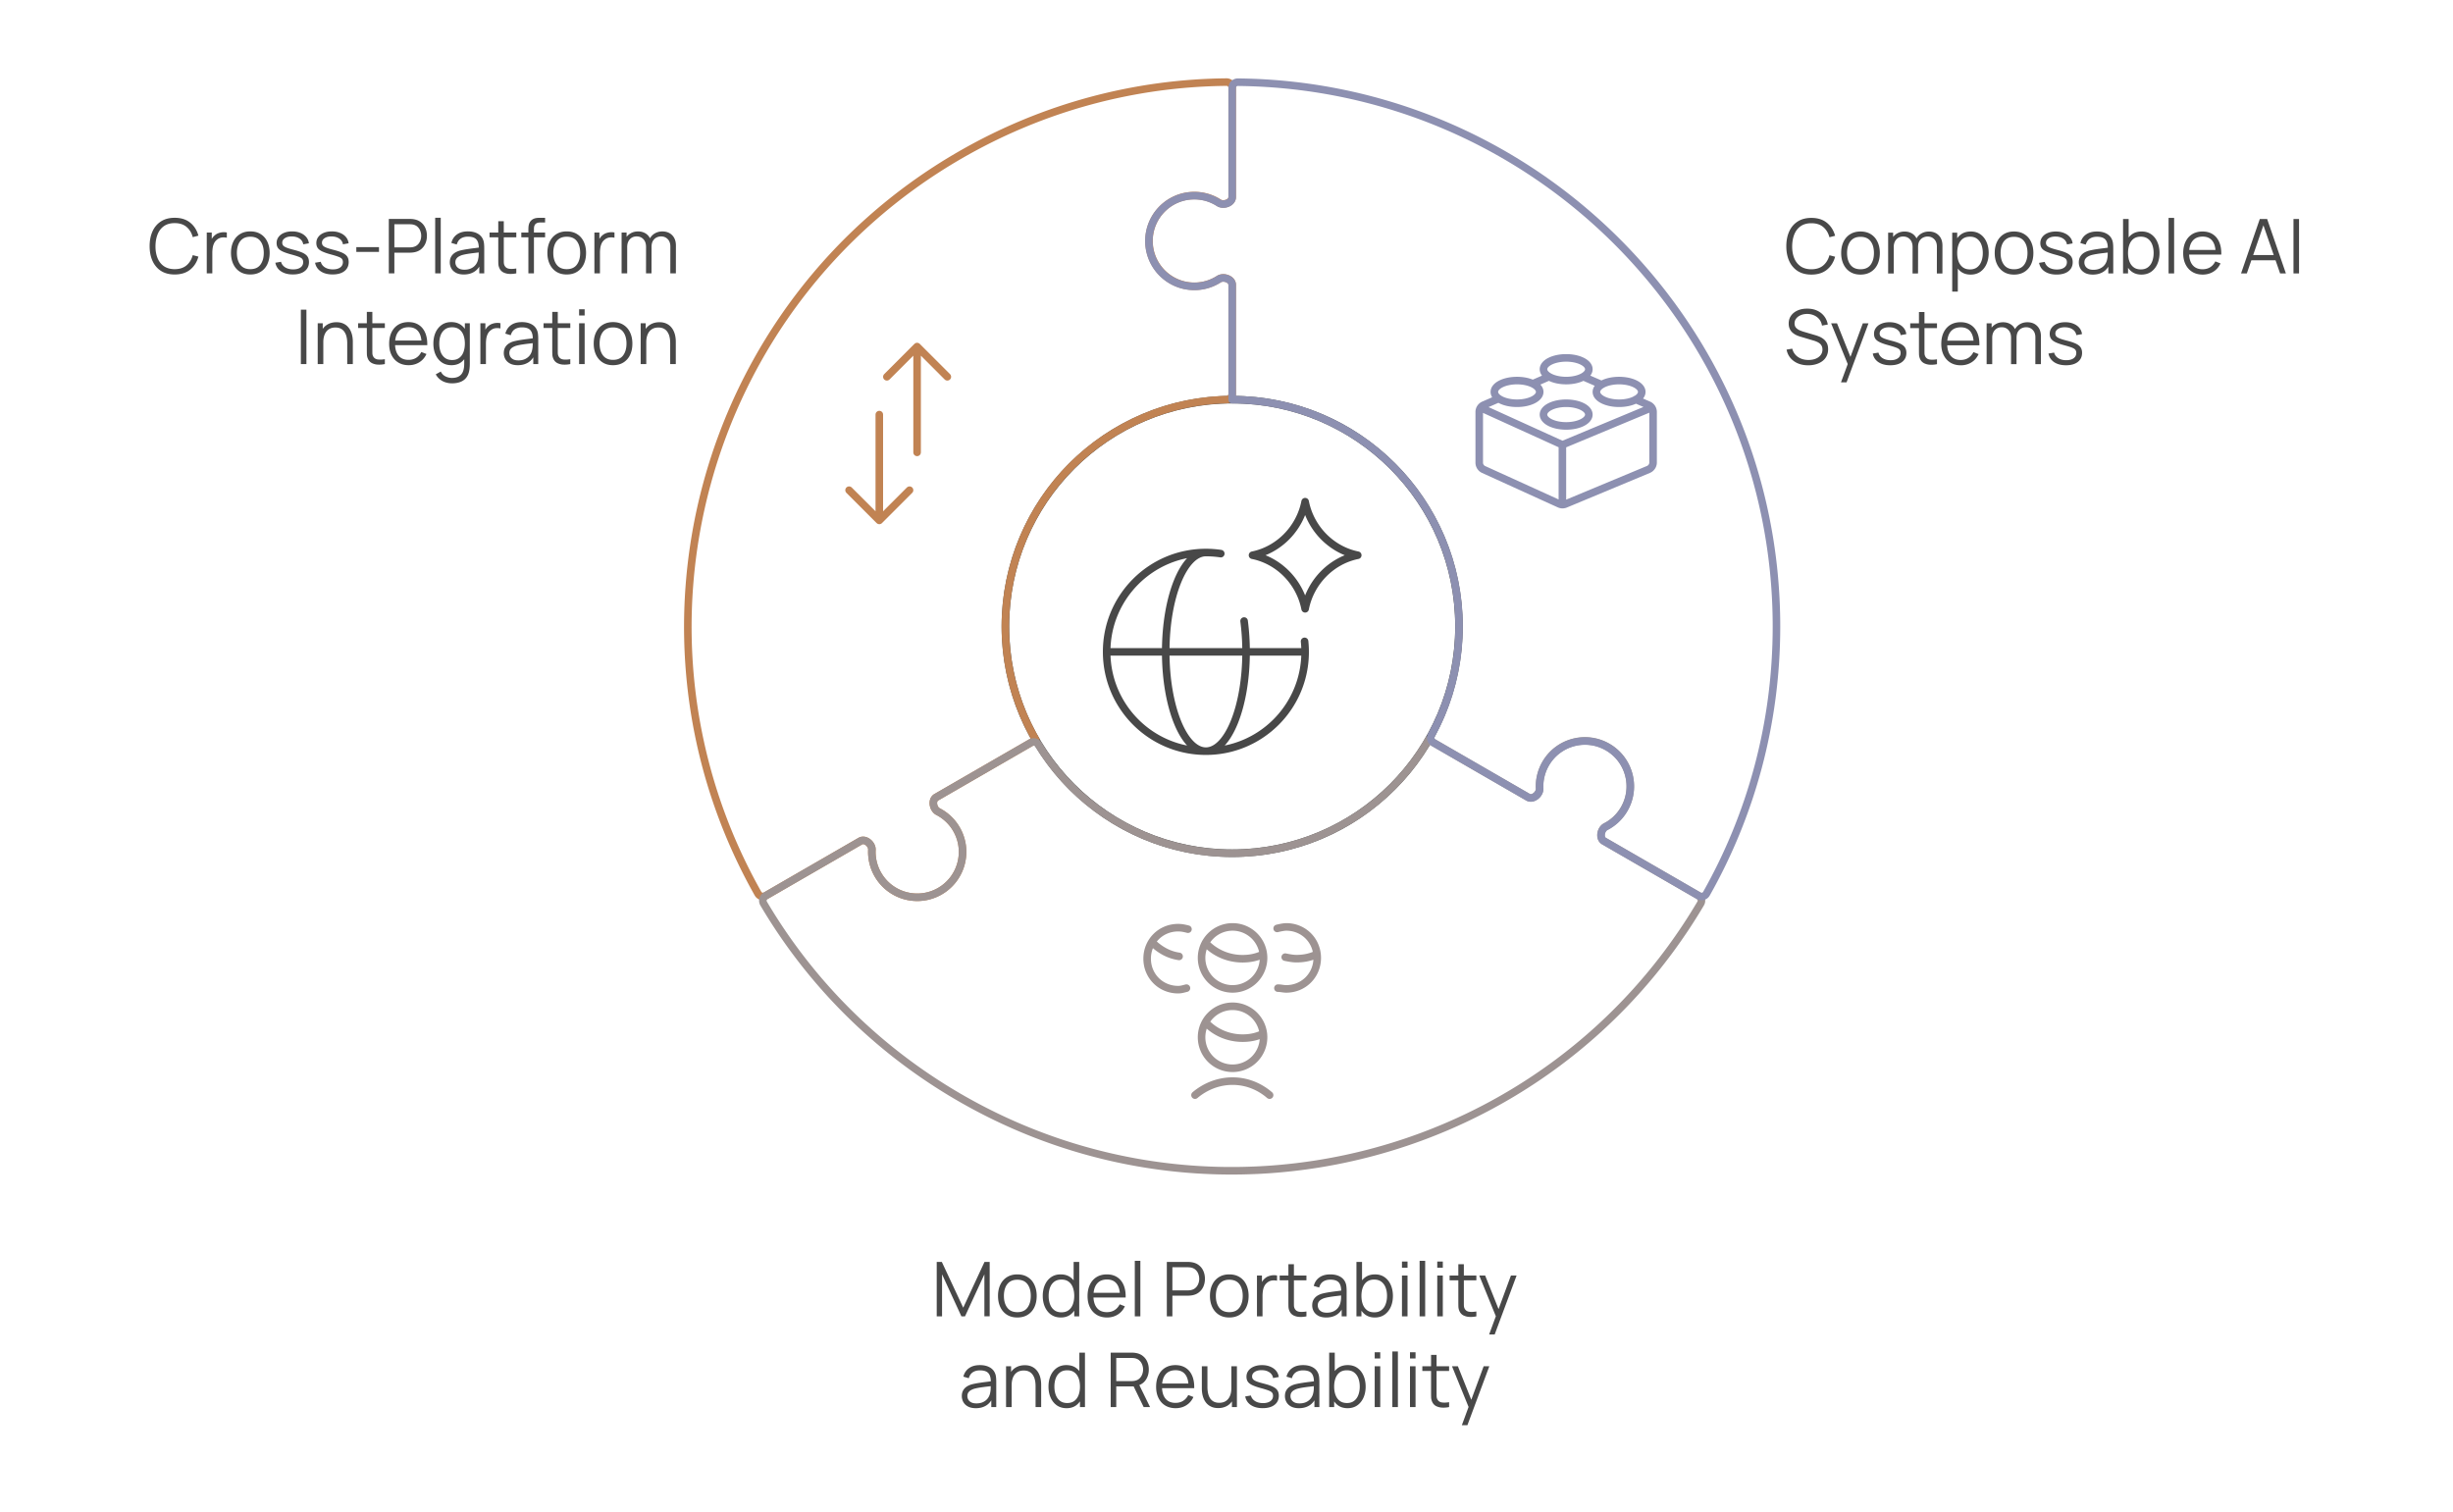 <svg xmlns="http://www.w3.org/2000/svg" width="649" height="400" fill="none"><path fill="#484848" d="M46.218 72.622q-2.15 0-3.63-.95-1.48-.96-2.24-2.65t-.76-3.9.76-3.9q.76-1.689 2.24-2.64 1.48-.96 3.63-.96 2.51 0 4.1 1.29 1.59 1.28 2.18 3.44l-1.5.39q-.459-1.71-1.65-2.71t-3.13-1q-1.69 0-2.81.77t-1.69 2.15q-.56 1.37-.58 3.17-.01 1.8.55 3.17.57 1.37 1.7 2.15 1.14.77 2.83.77 1.94 0 3.13-1 1.191-1.01 1.65-2.71l1.5.39q-.59 2.16-2.18 3.45-1.59 1.28-4.1 1.28m8.487-.3v-10.8h1.32v2.6l-.26-.34q.18-.48.47-.88.29-.41.63-.67.42-.37.98-.56.56-.2 1.13-.23.57-.04 1.04.08v1.38a3.6 3.6 0 0 0-1.29-.07q-.7.08-1.29.56-.54.42-.81 1.01-.27.58-.36 1.24-.09.651-.09 1.29v5.39zm11.521.3q-1.61 0-2.75-.73t-1.75-2.02-.61-2.96q0-1.7.62-2.98t1.76-1.99q1.15-.72 2.73-.72 1.62 0 2.76.73 1.15.72 1.75 2.01.61 1.28.61 2.95 0 1.7-.61 2.99a4.67 4.67 0 0 1-1.76 2q-1.15.72-2.75.72m0-1.41q1.8 0 2.68-1.19.88-1.2.88-3.11 0-1.959-.89-3.12-.879-1.16-2.67-1.16-1.21 0-2 .55-.78.54-1.17 1.51-.38.96-.38 2.22 0 1.95.9 3.13.9 1.17 2.65 1.17m11.259 1.4q-1.9 0-3.13-.82-1.221-.819-1.5-2.28l1.5-.25q.24.921 1.09 1.47.86.54 2.12.54 1.23 0 1.94-.51.71-.519.71-1.41 0-.5-.23-.81-.22-.32-.91-.59t-2.06-.64q-1.47-.4-2.3-.8t-1.18-.92q-.35-.53-.35-1.29 0-.92.52-1.61.519-.699 1.44-1.08.92-.39 2.14-.39t2.18.4q.969.39 1.56 1.1.59.711.7 1.65l-1.5.27a2.16 2.16 0 0 0-.95-1.5q-.79-.56-2.01-.58-1.15-.03-1.87.44-.72.46-.72 1.23 0 .43.26.74.26.3.94.57.69.27 1.96.59 1.49.38 2.34.8t1.21.99.36 1.41q0 1.53-1.14 2.41-1.131.87-3.12.87m10.508 0q-1.9 0-3.13-.82-1.221-.819-1.5-2.28l1.5-.25q.24.921 1.09 1.47.86.54 2.12.54 1.23 0 1.94-.51.71-.519.71-1.41 0-.5-.23-.81-.22-.32-.91-.59t-2.06-.64q-1.47-.4-2.3-.8t-1.18-.92q-.35-.53-.35-1.29 0-.92.52-1.61.519-.699 1.44-1.08.92-.39 2.14-.39t2.18.4q.969.39 1.56 1.1.59.711.7 1.65l-1.5.27a2.16 2.16 0 0 0-.95-1.5q-.79-.56-2.01-.58-1.15-.03-1.87.44-.72.46-.72 1.23 0 .43.26.74.26.3.94.57.69.27 1.96.59 1.49.38 2.34.8t1.21.99.36 1.41q0 1.53-1.14 2.41-1.131.87-3.12.87m6.277-5.96v-1.26h6v1.26zm8.599 5.67v-14.4h5.56q.21 0 .47.02.27.01.54.06 1.13.17 1.91.79.79.61 1.19 1.54.41.93.41 2.06 0 1.12-.41 2.05a4 4 0 0 1-1.2 1.55q-.78.61-1.9.78a7.5 7.5 0 0 1-1.01.08h-4.09v5.47zm1.47-6.87h4.05q.18 0 .42-.02t.47-.07q.74-.16 1.21-.61.48-.45.71-1.07.24-.62.24-1.29 0-.669-.24-1.29a2.76 2.76 0 0 0-.71-1.08q-.47-.45-1.21-.61a3 3 0 0 0-.47-.06q-.24-.02-.42-.02h-4.05zm10.8 6.87v-14.7h1.47v14.7zm7.558.3q-1.22 0-2.05-.44-.82-.44-1.23-1.17a3.2 3.2 0 0 1-.41-1.59q0-.879.35-1.5.36-.63.97-1.03.62-.4 1.43-.61.82-.2 1.81-.35a46 46 0 0 1 1.95-.27q.96-.12 1.68-.23l-.52.32q.03-1.599-.62-2.37-.65-.77-2.26-.77-1.11 0-1.88.5-.76.5-1.07 1.58l-1.43-.42q.37-1.449 1.49-2.25t2.91-.8q1.48 0 2.51.56 1.04.55 1.47 1.6.2.471.26 1.05t.06 1.18v6.71h-1.31v-2.71l.38.16q-.55 1.39-1.71 2.12t-2.78.73m.17-1.27q1.03 0 1.8-.37a3.26 3.26 0 0 0 1.24-1.01q.47-.65.61-1.46.12-.519.13-1.14.01-.63.01-.94l.56.29q-.75.1-1.63.2-.87.1-1.72.23-.84.13-1.52.31-.46.13-.89.37-.43.23-.71.62-.27.39-.27.97 0 .47.23.91.24.44.76.73.53.29 1.4.29m13.733.97a7.2 7.2 0 0 1-1.8.15 4 4 0 0 1-1.58-.38 2.28 2.28 0 0 1-1.05-1.06q-.29-.6-.32-1.21-.02-.62-.02-1.41v-9.89h1.46v9.83q0 .681.01 1.14.021.45.21.8.36.67 1.14.8.79.13 1.95-.06zm-7.08-9.54v-1.26h7.08v1.26zm10.278 9.54v-11.6q0-.42.04-.83.05-.41.19-.78.14-.38.44-.7.33-.36.72-.52.39-.17.81-.22.43-.05.84-.05h1.38v1.24h-1.28q-.84 0-1.26.41-.41.411-.41 1.29v11.76zm-1.87-9.54v-1.26h6.29v1.26zm12.009 9.84q-1.61 0-2.75-.73t-1.75-2.02-.61-2.96q0-1.7.62-2.98t1.76-1.99q1.15-.72 2.73-.72 1.62 0 2.76.73 1.15.72 1.75 2.01.61 1.28.61 2.95 0 1.7-.61 2.99a4.67 4.67 0 0 1-1.76 2q-1.15.72-2.75.72m0-1.41q1.8 0 2.68-1.19.88-1.2.88-3.11 0-1.959-.89-3.12-.879-1.16-2.67-1.16-1.21 0-2 .55-.78.54-1.17 1.51-.38.96-.38 2.22 0 1.95.9 3.13.9 1.17 2.65 1.17m7.326 1.11v-10.8h1.32v2.6l-.26-.34q.18-.48.47-.88a3 3 0 0 1 .63-.67 2.9 2.9 0 0 1 .98-.56q.56-.2 1.13-.23.57-.04 1.04.08v1.38a3.6 3.6 0 0 0-1.29-.07q-.699.08-1.29.56-.54.42-.81 1.01-.27.58-.36 1.24-.09.651-.09 1.29v5.39zm20.087 0 .01-7.09q0-1.25-.7-1.96-.69-.72-1.76-.72-.61 0-1.19.28-.579.28-.96.9-.37.621-.37 1.62l-.87-.25q-.03-1.16.45-2.03.49-.87 1.34-1.35.86-.49 1.94-.49 1.63 0 2.61 1.01.98 1 .98 2.71l-.01 7.37zm-12.89 0v-10.8h1.32v2.66h.16v8.14zm6.46 0 .01-6.99q0-1.29-.69-2.03-.68-.75-1.8-.75t-1.81.77q-.69.76-.69 2.03l-.88-.48q0-1.04.49-1.86a3.5 3.5 0 0 1 1.34-1.3q.85-.48 1.93-.48 1.03 0 1.83.44.81.44 1.27 1.28t.46 2.04l-.01 7.33zM79.6 96.322v-14.4h1.47v14.4zm12.268 0v-5.51q0-.9-.17-1.65a3.8 3.8 0 0 0-.55-1.32 2.5 2.5 0 0 0-.97-.88q-.59-.31-1.44-.31-.78 0-1.38.27-.59.27-1 .78-.4.5-.61 1.22t-.21 1.64l-1.04-.23q0-1.659.58-2.79.58-1.13 1.6-1.71t2.34-.58q.97 0 1.69.3.73.3 1.23.81.51.51.82 1.17.31.65.45 1.39.14.73.14 1.46v5.94zm-7.81 0v-10.8h1.33v2.66h.15v8.14zm17.765 0a7.2 7.2 0 0 1-1.8.15 4 4 0 0 1-1.58-.38 2.28 2.28 0 0 1-1.05-1.06q-.29-.6-.32-1.21a44 44 0 0 1-.02-1.41v-9.89h1.46v9.83q0 .681.01 1.14.02.45.21.8.36.67 1.14.8.79.13 1.95-.06zm-7.08-9.54v-1.26h7.08v1.26zm13.387 9.84q-1.58 0-2.74-.7-1.15-.7-1.79-1.97t-.64-2.98q0-1.77.63-3.06t1.77-1.99q1.15-.7 2.71-.7 1.6 0 2.73.74 1.13.73 1.71 2.1t.53 3.27h-1.5v-.52q-.04-2.1-.91-3.17-.86-1.07-2.52-1.07-1.74 0-2.67 1.13-.92 1.13-.92 3.22 0 2.04.92 3.17.93 1.12 2.63 1.12 1.16 0 2.02-.53.87-.54 1.37-1.55l1.37.53q-.64 1.41-1.89 2.19-1.24.77-2.81.77m-4.13-5.29v-1.23h8.25v1.23zm15.549 10.09q-.83 0-1.64-.25a4.5 4.5 0 0 1-1.48-.77 4.25 4.25 0 0 1-1.14-1.36l1.33-.74q.45.9 1.26 1.29.82.4 1.67.4 1.17 0 1.89-.44.73-.43 1.06-1.28t.32-2.12v-2.88h.17v-7.75h1.31v10.65q0 .46-.03.88a7 7 0 0 1-.09.84q-.19 1.21-.79 1.99-.59.78-1.56 1.16-.96.38-2.28.38m-.1-4.8q-1.509 0-2.58-.75-1.07-.76-1.64-2.05t-.57-2.91q0-1.61.56-2.9.57-1.29 1.63-2.04t2.54-.75q1.52 0 2.56.74t1.57 2.03q.54 1.28.54 2.92 0 1.611-.53 2.91-.53 1.29-1.56 2.05-1.029.75-2.52.75m.15-1.37q1.15 0 1.9-.56t1.12-1.54q.37-.99.37-2.24 0-1.27-.37-2.24-.37-.98-1.12-1.53-.74-.55-1.87-.55-1.16 0-1.92.57t-1.13 1.55q-.36.98-.36 2.2 0 1.23.37 2.22.38.98 1.13 1.55t1.88.57m7.496 1.07v-10.8h1.32v2.6l-.26-.34q.18-.48.47-.88a3 3 0 0 1 .63-.67 2.9 2.9 0 0 1 .98-.56q.56-.2 1.13-.23.57-.04 1.04.08v1.38a3.6 3.6 0 0 0-1.29-.07q-.699.08-1.29.56-.54.42-.81 1.01-.27.58-.36 1.24-.09.651-.09 1.29v5.39zm9.887.3q-1.22 0-2.05-.44-.819-.44-1.23-1.17a3.2 3.2 0 0 1-.41-1.59q0-.879.35-1.5.36-.63.97-1.03a4.9 4.9 0 0 1 1.43-.61q.82-.2 1.81-.35a46 46 0 0 1 1.95-.27q.96-.12 1.68-.23l-.52.32q.03-1.599-.62-2.37-.65-.77-2.26-.77-1.11 0-1.88.5-.76.5-1.07 1.58l-1.43-.42q.37-1.449 1.49-2.25t2.91-.8q1.48 0 2.51.56 1.041.55 1.47 1.6.2.471.26 1.05t.06 1.18v6.71h-1.31v-2.71l.38.16q-.549 1.39-1.71 2.12-1.16.73-2.78.73m.17-1.27q1.03 0 1.8-.37a3.25 3.25 0 0 0 1.24-1.01q.47-.65.61-1.46a5.4 5.4 0 0 0 .13-1.14q.01-.63.01-.94l.56.29q-.75.1-1.63.2-.87.1-1.72.23-.84.13-1.52.31-.46.13-.89.37-.43.23-.71.62-.27.39-.27.97 0 .47.23.91.24.44.76.73.53.29 1.4.29m13.733.97a7.2 7.2 0 0 1-1.8.15 4 4 0 0 1-1.58-.38 2.28 2.28 0 0 1-1.05-1.06q-.29-.6-.32-1.21-.02-.62-.02-1.41v-9.89h1.46v9.83q0 .681.01 1.14.021.45.21.8.36.67 1.14.8.79.13 1.95-.06zm-7.08-9.54v-1.26h7.08v1.26zm9.408-3.31v-1.65h1.47v1.65zm0 12.85v-10.8h1.47v10.8zm8.978.3q-1.61 0-2.75-.73t-1.75-2.02-.61-2.96q0-1.7.62-2.98t1.76-1.99q1.15-.72 2.73-.72 1.62 0 2.76.73 1.15.72 1.75 2.01.61 1.28.61 2.95 0 1.7-.61 2.99a4.67 4.67 0 0 1-1.76 2q-1.15.72-2.75.72m0-1.41q1.8 0 2.68-1.19.88-1.2.88-3.11 0-1.959-.89-3.12-.879-1.16-2.67-1.16-1.21 0-2 .55-.78.54-1.17 1.51-.38.96-.38 2.22 0 1.95.9 3.13.9 1.17 2.65 1.17m15.126 1.11v-5.51q0-.9-.17-1.65a3.8 3.8 0 0 0-.55-1.32 2.5 2.5 0 0 0-.97-.88q-.59-.31-1.44-.31-.78 0-1.38.27-.59.27-1 .78-.4.5-.61 1.22t-.21 1.64l-1.04-.23q0-1.659.58-2.79.58-1.13 1.6-1.71t2.34-.58q.97 0 1.69.3.73.3 1.23.81.51.51.82 1.17.31.65.45 1.39.14.73.14 1.46v5.94zm-7.81 0v-10.8h1.33v2.66h.15v8.14zM479.242 72.65q-2.151 0-3.63-.95-1.48-.96-2.24-2.65t-.76-3.9q0-2.211.76-3.9t2.24-2.64q1.479-.96 3.63-.96 2.51 0 4.1 1.29 1.59 1.28 2.18 3.44l-1.5.39q-.46-1.71-1.65-2.71t-3.13-1q-1.69 0-2.81.77t-1.69 2.15q-.56 1.37-.58 3.17-.01 1.8.55 3.17.57 1.37 1.7 2.15 1.14.77 2.83.77 1.94 0 3.13-1 1.19-1.01 1.65-2.71l1.5.39q-.59 2.16-2.18 3.45-1.59 1.28-4.1 1.28m12.996 0q-1.61 0-2.75-.73t-1.75-2.02-.61-2.96q0-1.7.62-2.98t1.76-1.99q1.15-.72 2.73-.72 1.62 0 2.76.73 1.15.72 1.75 2.01.61 1.28.61 2.95 0 1.7-.61 2.99-.61 1.28-1.76 2t-2.75.72m0-1.41q1.8 0 2.68-1.19.88-1.2.88-3.11 0-1.96-.89-3.12-.88-1.16-2.67-1.16-1.21 0-2 .55-.78.54-1.17 1.51-.38.96-.38 2.22 0 1.95.9 3.13.9 1.17 2.65 1.17m20.206 1.11.01-7.09q0-1.25-.7-1.96-.69-.72-1.76-.72-.61 0-1.19.28-.58.279-.96.9-.37.62-.37 1.62l-.87-.25q-.03-1.16.45-2.03.49-.87 1.34-1.35.86-.49 1.94-.49 1.63 0 2.61 1.01.98 1 .98 2.71l-.01 7.37zm-12.89 0v-10.8h1.32v2.66h.16v8.14zm6.46 0 .01-6.99q0-1.29-.69-2.03-.68-.75-1.8-.75t-1.81.77q-.69.76-.69 2.03l-.88-.48q0-1.041.49-1.86a3.5 3.5 0 0 1 1.34-1.3q.85-.48 1.93-.48 1.03 0 1.83.44.81.44 1.27 1.28t.46 2.04l-.01 7.33zm15.353.3q-1.49 0-2.52-.75-1.029-.76-1.56-2.05-.53-1.3-.53-2.91 0-1.64.53-2.92.54-1.29 1.58-2.03t2.56-.74q1.48 0 2.54.75t1.62 2.04q.57 1.29.57 2.9 0 1.62-.57 2.91t-1.64 2.05q-1.07.75-2.58.75m-4.86 4.5v-15.6h1.32v8.13h.16v7.47zm4.71-5.87q1.13 0 1.88-.57t1.12-1.55q.38-.99.38-2.22 0-1.22-.37-2.2t-1.13-1.55q-.75-.57-1.91-.57-1.13 0-1.88.55-.74.549-1.11 1.53-.37.97-.37 2.24 0 1.25.37 2.24.37.98 1.12 1.54t1.9.56m11.646 1.37q-1.61 0-2.75-.73t-1.75-2.02-.61-2.96q0-1.7.62-2.98t1.76-1.99q1.15-.72 2.73-.72 1.62 0 2.76.73 1.15.72 1.75 2.01.61 1.28.61 2.95 0 1.7-.61 2.99-.61 1.28-1.76 2t-2.75.72m0-1.41q1.8 0 2.68-1.19.88-1.2.88-3.11 0-1.96-.89-3.12-.88-1.16-2.67-1.16-1.21 0-2 .55-.78.54-1.17 1.51-.38.96-.38 2.22 0 1.95.9 3.13.9 1.17 2.65 1.17m11.258 1.4q-1.9 0-3.13-.82-1.22-.82-1.5-2.28l1.5-.25q.24.92 1.09 1.47.86.54 2.12.54 1.23 0 1.94-.51.71-.52.71-1.41 0-.501-.23-.81-.22-.32-.91-.59t-2.06-.64q-1.47-.4-2.3-.8t-1.18-.92q-.35-.531-.35-1.29 0-.92.52-1.61.52-.7 1.44-1.08.92-.39 2.14-.39t2.18.4q.97.39 1.56 1.1a3.1 3.1 0 0 1 .7 1.65l-1.5.27a2.16 2.16 0 0 0-.95-1.5q-.789-.56-2.01-.58-1.15-.03-1.87.44-.72.459-.72 1.23 0 .43.26.74.26.3.94.57.69.27 1.96.59 1.491.38 2.34.8.85.42 1.21.99t.36 1.41q0 1.53-1.14 2.41-1.13.87-3.12.87m9.568.01q-1.22 0-2.05-.44-.819-.441-1.23-1.17a3.2 3.2 0 0 1-.41-1.59q0-.88.35-1.5.36-.63.97-1.03a4.9 4.9 0 0 1 1.43-.61q.82-.2 1.81-.35a46 46 0 0 1 1.95-.27q.96-.12 1.68-.23l-.52.32q.03-1.6-.62-2.37t-2.26-.77q-1.11 0-1.88.5-.76.5-1.07 1.58l-1.43-.42q.37-1.45 1.49-2.25t2.91-.8q1.48 0 2.51.56 1.041.55 1.47 1.6.2.47.26 1.05t.06 1.18v6.71h-1.31v-2.71l.38.16q-.549 1.39-1.71 2.12-1.16.73-2.78.73m.17-1.27q1.03 0 1.8-.37a3.25 3.25 0 0 0 1.24-1.01q.47-.65.61-1.46a5.4 5.4 0 0 0 .13-1.14q.01-.63.01-.94l.56.29q-.75.1-1.63.2-.87.1-1.72.23-.84.13-1.52.31-.46.13-.89.37-.43.23-.71.62-.27.39-.27.97 0 .47.23.91.24.44.76.73.53.29 1.4.29m12.703 1.27q-1.49 0-2.519-.75-1.03-.76-1.56-2.05-.53-1.3-.53-2.91 0-1.64.53-2.92.54-1.29 1.58-2.03t2.56-.74q1.48 0 2.54.75 1.059.75 1.62 2.04.57 1.29.57 2.9 0 1.62-.57 2.91t-1.64 2.05q-1.07.75-2.581.75m-4.859-.3v-14.4h1.48v6.27h-.16v8.13zm4.71-1.07q1.13 0 1.88-.57t1.12-1.55q.38-.99.38-2.22 0-1.22-.37-2.2t-1.13-1.55q-.75-.57-1.91-.57-1.13 0-1.88.55-.741.549-1.11 1.53-.37.97-.37 2.24 0 1.25.37 2.24.37.98 1.12 1.54t1.9.56m7.335 1.07v-14.7h1.47v14.7zm9.038.3q-1.58 0-2.74-.7-1.15-.7-1.79-1.97t-.64-2.98q0-1.77.63-3.06t1.77-1.99q1.15-.7 2.71-.7 1.6 0 2.73.74 1.131.729 1.71 2.1.58 1.37.53 3.27h-1.5v-.52q-.04-2.1-.91-3.17-.86-1.07-2.52-1.07-1.74 0-2.67 1.13-.92 1.13-.92 3.22 0 2.04.92 3.17.93 1.12 2.63 1.12 1.16 0 2.02-.53.87-.54 1.37-1.55l1.37.53q-.639 1.41-1.89 2.19-1.24.77-2.81.77m-4.13-5.29v-1.23h8.25v1.23zm14.264 4.99 4.96-14.4h1.95l4.96 14.4h-1.53l-4.71-13.58h.58l-4.68 13.58zm2.21-3.49v-1.38h7.44v1.38zm11.665 3.49v-14.4h1.47v14.4zM478.412 96.65q-1.51 0-2.72-.5-1.2-.51-1.99-1.44-.78-.93-1.02-2.21l1.5-.25q.36 1.4 1.52 2.2 1.16.79 2.77.79 1.06 0 1.9-.33.84-.34 1.32-.96.48-.621.48-1.47 0-.56-.2-.95a1.9 1.9 0 0 0-.53-.66 3.3 3.3 0 0 0-.72-.43 6 6 0 0 0-.76-.29l-3.65-1.09a6.6 6.6 0 0 1-1.22-.48q-.56-.3-.98-.71a3 3 0 0 1-.64-.98q-.23-.56-.23-1.28 0-1.22.64-2.11t1.75-1.37 2.53-.47q1.44 0 2.57.51 1.14.51 1.88 1.46.74.94.98 2.23l-1.54.28q-.15-.94-.69-1.63t-1.38-1.06a4.5 4.5 0 0 0-1.83-.39q-.97 0-1.73.33-.75.32-1.19.88t-.44 1.28q0 .729.4 1.17.41.44 1 .69.6.25 1.16.41l2.82.83q.44.12 1.03.35.6.22 1.16.64.57.41.94 1.08t.37 1.7q0 1-.4 1.79-.39.79-1.11 1.33-.71.54-1.67.82a7.1 7.1 0 0 1-2.08.29m8.669 4.5 2.09-5.67.03 1.68-4.73-11.61h1.56l3.88 9.71h-.64l3.58-9.71h1.5l-5.8 15.6zm13.037-4.51q-1.9 0-3.13-.82-1.221-.82-1.5-2.28l1.5-.25q.24.92 1.09 1.47.86.54 2.119.54 1.23 0 1.941-.51.71-.52.71-1.41 0-.501-.23-.81-.22-.32-.91-.59t-2.06-.64q-1.47-.4-2.3-.8t-1.18-.92q-.35-.531-.35-1.29 0-.92.52-1.61.519-.7 1.44-1.08.92-.39 2.14-.39t2.18.4q.969.39 1.56 1.1.59.71.7 1.65l-1.5.27a2.16 2.16 0 0 0-.95-1.5q-.79-.56-2.01-.58-1.15-.03-1.87.44-.72.459-.72 1.23 0 .43.26.74.26.3.94.57.69.27 1.96.59 1.49.38 2.34.8t1.21.99.36 1.41q0 1.53-1.14 2.41-1.131.87-3.12.87m12.357-.29a7.2 7.2 0 0 1-1.8.15 4 4 0 0 1-1.58-.38 2.28 2.28 0 0 1-1.05-1.06 3.1 3.1 0 0 1-.32-1.21q-.02-.621-.02-1.41v-9.89h1.46v9.83q0 .68.01 1.14.021.45.21.8.36.67 1.14.8.79.129 1.95-.06zm-7.08-9.54v-1.26h7.08v1.26zm13.388 9.84q-1.58 0-2.74-.7-1.15-.7-1.79-1.97t-.64-2.98q0-1.77.63-3.06t1.77-1.99q1.15-.7 2.71-.7 1.599 0 2.73.74 1.13.729 1.71 2.1t.53 3.27h-1.5v-.52q-.04-2.1-.91-3.17-.861-1.07-2.52-1.07-1.74 0-2.67 1.13-.92 1.13-.92 3.22 0 2.04.92 3.17.93 1.12 2.63 1.12 1.16 0 2.02-.53.87-.54 1.37-1.55l1.37.53q-.64 1.41-1.89 2.19-1.24.77-2.81.77m-4.13-5.29v-1.23h8.25v1.23zm23.846 4.99.01-7.09q0-1.25-.7-1.96-.69-.72-1.76-.72-.61 0-1.19.28-.58.279-.96.9-.37.62-.37 1.62l-.87-.25q-.03-1.16.45-2.03.49-.87 1.34-1.35.86-.49 1.94-.49 1.629 0 2.61 1.01.98 1 .98 2.71l-.01 7.37zm-12.89 0v-10.8h1.32v2.66h.16v8.14zm6.46 0 .01-6.99q0-1.29-.69-2.03-.681-.75-1.8-.75-1.12 0-1.81.77-.69.76-.69 2.03l-.88-.48q0-1.041.49-1.86a3.5 3.5 0 0 1 1.34-1.3q.85-.48 1.93-.48 1.029 0 1.83.44.81.44 1.27 1.28t.46 2.04l-.01 7.33zm14.533.29q-1.9 0-3.13-.82-1.22-.82-1.5-2.28l1.5-.25q.24.92 1.09 1.47.86.54 2.12.54 1.23 0 1.94-.51.71-.52.71-1.41 0-.501-.23-.81-.22-.32-.91-.59t-2.06-.64q-1.47-.4-2.3-.8t-1.18-.92q-.35-.531-.35-1.29 0-.92.52-1.61.52-.7 1.44-1.08.92-.39 2.14-.39t2.18.4q.97.39 1.56 1.1t.7 1.65l-1.5.27a2.16 2.16 0 0 0-.95-1.5q-.79-.56-2.01-.58-1.15-.03-1.87.44-.72.459-.72 1.23 0 .43.26.74.26.3.94.57.69.27 1.96.59 1.49.38 2.34.8t1.21.99.36 1.41q0 1.53-1.14 2.41-1.13.87-3.12.87M247.834 348.279v-14.4h1.35l5.66 12.11 5.63-12.11h1.37v14.39h-1.4v-11.11l-5.13 11.12h-.95l-5.12-11.12v11.12zm21.326.3q-1.61 0-2.75-.73t-1.75-2.02-.61-2.96q0-1.7.62-2.98t1.76-1.99q1.15-.72 2.73-.72 1.62 0 2.76.73 1.15.72 1.75 2.01.61 1.28.61 2.95 0 1.7-.61 2.99-.61 1.28-1.76 2t-2.75.72m0-1.41q1.8 0 2.68-1.19.88-1.2.88-3.11 0-1.959-.89-3.12-.88-1.16-2.67-1.16-1.21 0-2 .55-.78.54-1.17 1.51-.38.96-.38 2.22 0 1.95.9 3.13.9 1.17 2.65 1.17m11.516 1.41q-1.51 0-2.58-.75-1.07-.76-1.64-2.05t-.57-2.91q0-1.61.56-2.9.57-1.29 1.63-2.04t2.54-.75q1.52 0 2.56.74t1.57 2.03q.54 1.28.54 2.92 0 1.611-.53 2.91-.53 1.29-1.56 2.05-1.03.75-2.52.75m.15-1.37q1.15 0 1.9-.56t1.12-1.54q.37-.99.37-2.24 0-1.27-.37-2.24-.37-.98-1.12-1.53-.74-.55-1.87-.55-1.16 0-1.92.57t-1.13 1.55q-.36.98-.36 2.2 0 1.23.37 2.22.38.98 1.13 1.55t1.88.57m3.39 1.07v-8.13h-.16v-6.27h1.48v14.4zm8.695.3q-1.58 0-2.74-.7-1.15-.7-1.79-1.97t-.64-2.98q0-1.77.63-3.06t1.77-1.99q1.15-.7 2.71-.7 1.6 0 2.73.74 1.131.73 1.71 2.1.58 1.371.53 3.27h-1.5v-.52q-.04-2.1-.91-3.17-.86-1.07-2.52-1.07-1.74 0-2.67 1.13-.92 1.13-.92 3.22 0 2.04.92 3.17.93 1.12 2.63 1.12 1.16 0 2.02-.53.87-.54 1.37-1.55l1.37.53q-.639 1.41-1.89 2.19-1.24.77-2.81.77m-4.13-5.29v-1.23h8.25v1.23zm11.46 4.99v-14.7h1.47v14.7zm8.472 0v-14.4h5.56q.21 0 .47.02.27.01.54.06 1.13.17 1.91.79.79.61 1.189 1.54.411.93.411 2.06 0 1.12-.411 2.05a4 4 0 0 1-1.199 1.55q-.78.61-1.9.78a7 7 0 0 1-1.01.08h-4.09v5.47zm1.47-6.87h4.05q.18 0 .42-.02a3.5 3.5 0 0 0 .47-.07q.74-.16 1.21-.61.48-.45.71-1.07.24-.62.24-1.29 0-.669-.24-1.29a2.76 2.76 0 0 0-.71-1.08q-.47-.45-1.21-.61a3 3 0 0 0-.47-.06q-.24-.02-.42-.02h-4.05zm15.051 7.17q-1.61 0-2.75-.73t-1.75-2.02-.61-2.96q0-1.7.62-2.98t1.76-1.99q1.15-.72 2.73-.72 1.62 0 2.76.73 1.15.72 1.75 2.01.61 1.28.61 2.95 0 1.7-.61 2.99a4.66 4.66 0 0 1-1.76 2q-1.15.72-2.75.72m0-1.41q1.8 0 2.68-1.19.88-1.2.88-3.11 0-1.959-.89-3.12-.879-1.16-2.67-1.16-1.21 0-2 .55-.78.54-1.17 1.51-.38.96-.38 2.22 0 1.95.9 3.13.9 1.17 2.65 1.17m7.326 1.11v-10.8h1.32v2.6l-.26-.34q.18-.48.47-.88.29-.41.63-.67.42-.37.98-.56.56-.2 1.13-.23.57-.04 1.04.08v1.38a3.6 3.6 0 0 0-1.29-.07q-.7.08-1.29.56-.54.42-.81 1.01-.27.58-.36 1.24a9.4 9.4 0 0 0-.09 1.29v5.39zm13.087 0a7.2 7.2 0 0 1-1.8.15 4 4 0 0 1-1.58-.38q-.69-.34-1.05-1.06a3.1 3.1 0 0 1-.32-1.21q-.02-.62-.02-1.41v-9.89h1.46v9.83q0 .681.01 1.14.021.45.21.8.36.67 1.14.8.79.13 1.95-.06zm-7.08-9.54v-1.26h7.08v1.26zm12.298 9.84q-1.22 0-2.05-.44-.82-.44-1.23-1.17a3.2 3.2 0 0 1-.41-1.59q0-.879.35-1.5.36-.63.97-1.03.62-.4 1.43-.61.82-.2 1.81-.35a48 48 0 0 1 1.95-.27q.96-.12 1.68-.23l-.52.32q.03-1.599-.62-2.37-.65-.77-2.26-.77-1.11 0-1.88.5-.76.5-1.07 1.58l-1.43-.42q.37-1.449 1.49-2.25t2.91-.8q1.48 0 2.51.56 1.04.55 1.47 1.6.2.471.26 1.05t.06 1.18v6.71h-1.31v-2.71l.38.16q-.55 1.39-1.71 2.12t-2.78.73m.17-1.27q1.03 0 1.8-.37a3.25 3.25 0 0 0 1.24-1.01q.47-.65.61-1.46.12-.519.13-1.14.01-.63.01-.94l.56.29q-.75.1-1.63.2-.87.1-1.72.23-.84.13-1.52.31-.46.13-.89.37-.43.23-.71.62-.27.39-.27.97 0 .47.23.91.24.44.76.73.53.29 1.4.29m12.703 1.27q-1.49 0-2.52-.75-1.029-.76-1.56-2.05-.53-1.299-.53-2.91 0-1.64.53-2.92.54-1.29 1.58-2.03t2.56-.74q1.48 0 2.54.75t1.62 2.04q.57 1.29.57 2.9 0 1.62-.57 2.91t-1.64 2.05q-1.07.75-2.58.75m-4.86-.3v-14.4h1.48v6.27h-.16v8.13zm4.71-1.07q1.13 0 1.88-.57t1.12-1.55q.38-.99.38-2.22 0-1.22-.37-2.2t-1.13-1.55q-.75-.57-1.91-.57-1.13 0-1.88.55-.74.55-1.11 1.53-.37.97-.37 2.24 0 1.25.37 2.24.37.98 1.12 1.54t1.9.56m7.336-11.78v-1.65h1.47v1.65zm0 12.85v-10.8h1.47v10.8zm4.668 0v-14.7h1.47v14.7zm4.668-12.85v-1.65h1.47v1.65zm0 12.85v-10.8h1.47v10.8zm10.348 0a7.2 7.2 0 0 1-1.8.15 4 4 0 0 1-1.58-.38q-.69-.34-1.05-1.06a3.1 3.1 0 0 1-.32-1.21q-.02-.62-.02-1.41v-9.89h1.46v9.83q0 .681.01 1.14.02.45.21.8.36.67 1.14.8.79.13 1.95-.06zm-7.08-9.54v-1.26h7.08v1.26zm10.455 14.34 2.09-5.67.03 1.68-4.73-11.61h1.56l3.88 9.71h-.64l3.58-9.71h1.5l-5.8 15.6zM258.162 372.579q-1.22 0-2.05-.44-.82-.44-1.23-1.17a3.2 3.2 0 0 1-.41-1.59q0-.879.35-1.5.36-.63.97-1.03.62-.4 1.43-.61.82-.2 1.81-.35a48 48 0 0 1 1.95-.27q.96-.12 1.68-.23l-.52.32q.03-1.599-.62-2.37-.65-.77-2.26-.77-1.11 0-1.88.5-.76.5-1.07 1.58l-1.43-.42q.37-1.449 1.49-2.25t2.91-.8q1.48 0 2.51.56 1.04.55 1.47 1.6.2.471.26 1.05t.06 1.18v6.71h-1.31v-2.71l.38.16q-.55 1.39-1.71 2.12t-2.78.73m.17-1.27q1.03 0 1.8-.37a3.25 3.25 0 0 0 1.24-1.01q.47-.65.61-1.46.12-.519.13-1.14.01-.63.01-.94l.56.29q-.75.1-1.63.2-.87.1-1.72.23-.84.13-1.52.31-.46.13-.89.37-.43.23-.71.62-.27.39-.27.97 0 .47.23.91.24.44.76.73.53.29 1.4.29m15.653.97v-5.51q0-.9-.17-1.65a3.8 3.8 0 0 0-.55-1.32 2.5 2.5 0 0 0-.97-.88q-.59-.31-1.44-.31-.78 0-1.38.27-.59.27-1 .78-.4.5-.61 1.22t-.21 1.64l-1.04-.23q0-1.659.58-2.79.58-1.13 1.6-1.71t2.34-.58q.97 0 1.69.3.73.3 1.23.81.51.51.82 1.17.31.65.45 1.39.14.73.14 1.46v5.94zm-7.81 0v-10.8h1.33v2.66h.15v8.14zm16.017.3q-1.51 0-2.58-.75-1.07-.76-1.64-2.05t-.57-2.91q0-1.61.56-2.9.57-1.29 1.63-2.04t2.54-.75q1.52 0 2.56.74t1.57 2.03q.54 1.28.54 2.92 0 1.611-.53 2.91-.531 1.29-1.56 2.05-1.03.75-2.52.75m.15-1.37q1.15 0 1.9-.56t1.12-1.54q.37-.99.37-2.24 0-1.27-.37-2.24-.37-.98-1.12-1.53-.74-.55-1.87-.55-1.161 0-1.92.57-.76.57-1.13 1.55-.36.98-.36 2.2 0 1.23.37 2.22.38.98 1.13 1.55t1.88.57m3.39 1.07v-8.13h-.16v-6.27h1.48v14.4zm8.129 0v-14.4h5.56q.21 0 .47.02.27.01.54.06 1.13.17 1.91.79.79.61 1.19 1.54.41.93.41 2.06 0 1.63-.86 2.83t-2.46 1.51l-.51.12h-4.78v5.47zm8.72 0-2.84-5.86 1.41-.54 3.12 6.4zm-7.25-6.87h4.05q.18 0 .42-.02t.47-.07q.74-.16 1.21-.61.48-.45.71-1.07.24-.62.24-1.29 0-.669-.24-1.29-.23-.63-.71-1.08-.47-.45-1.21-.61a3 3 0 0 0-.47-.06q-.24-.02-.42-.02h-4.05zm15.717 7.17q-1.58 0-2.74-.7-1.15-.7-1.79-1.97t-.64-2.98q0-1.77.63-3.06t1.77-1.99q1.15-.7 2.71-.7 1.6 0 2.73.74 1.13.73 1.71 2.1t.53 3.27h-1.5v-.52q-.04-2.1-.91-3.17-.86-1.07-2.52-1.07-1.74 0-2.67 1.13-.92 1.13-.92 3.22 0 2.04.92 3.17.93 1.12 2.63 1.12 1.16 0 2.02-.53.87-.54 1.37-1.55l1.37.53q-.64 1.41-1.89 2.19-1.24.77-2.81.77m-4.13-5.29v-1.23h8.25v1.23zm15.389 5.26q-.97 0-1.7-.3-.72-.3-1.23-.81a4.3 4.3 0 0 1-.81-1.16 6 6 0 0 1-.45-1.39 8 8 0 0 1-.14-1.47v-5.94h1.48v5.51q0 .891.17 1.65.171.76.54 1.33.38.561.97.87.6.31 1.45.31.78 0 1.37-.27.6-.27 1-.77.41-.51.62-1.23.21-.73.21-1.64l1.04.23q0 1.66-.58 2.79t-1.6 1.71-2.34.58m3.63-.27v-2.66h-.15v-8.14h1.47v10.8zm8.145.29q-1.9 0-3.13-.82-1.22-.819-1.5-2.28l1.5-.25q.24.921 1.09 1.47.86.54 2.12.54 1.23 0 1.94-.51.71-.519.71-1.41 0-.5-.23-.81-.22-.32-.91-.59t-2.06-.64q-1.47-.4-2.3-.8t-1.18-.92q-.35-.53-.35-1.29 0-.92.52-1.61.52-.699 1.44-1.08.92-.39 2.14-.39t2.18.4q.97.39 1.56 1.1t.7 1.65l-1.5.27a2.16 2.16 0 0 0-.95-1.5q-.789-.56-2.01-.58-1.15-.03-1.87.44-.72.46-.72 1.23 0 .43.26.74.26.3.94.57.69.27 1.96.59 1.491.38 2.34.8.85.42 1.21.99t.36 1.41q0 1.53-1.14 2.41-1.13.87-3.12.87m9.568.01q-1.22 0-2.05-.44-.82-.44-1.23-1.17a3.2 3.2 0 0 1-.41-1.59q0-.879.35-1.5.36-.63.97-1.03.62-.4 1.43-.61.82-.2 1.81-.35a48 48 0 0 1 1.95-.27q.96-.12 1.68-.23l-.52.32q.03-1.599-.62-2.37-.65-.77-2.26-.77-1.11 0-1.88.5-.76.5-1.07 1.58l-1.43-.42q.37-1.449 1.49-2.25t2.91-.8q1.48 0 2.51.56 1.04.55 1.47 1.6.2.471.26 1.05t.06 1.18v6.71h-1.31v-2.71l.38.16q-.55 1.39-1.71 2.12t-2.78.73m.17-1.27q1.03 0 1.8-.37a3.25 3.25 0 0 0 1.24-1.01q.47-.65.61-1.46.12-.519.13-1.14.01-.63.01-.94l.56.29q-.75.1-1.63.2-.87.1-1.72.23-.84.13-1.52.31-.46.13-.89.37-.43.23-.71.62-.27.39-.27.97 0 .47.23.91.24.44.76.73.53.29 1.4.29m12.703 1.27q-1.49 0-2.52-.75-1.029-.76-1.56-2.05-.53-1.299-.53-2.91 0-1.64.53-2.92.54-1.29 1.58-2.03t2.56-.74q1.48 0 2.54.75t1.62 2.04q.57 1.29.57 2.9 0 1.62-.57 2.91t-1.64 2.05q-1.07.75-2.58.75m-4.86-.3v-14.4h1.48v6.27h-.16v8.13zm4.71-1.07q1.13 0 1.88-.57t1.12-1.55q.38-.99.38-2.22 0-1.22-.37-2.2t-1.13-1.55q-.75-.57-1.91-.57-1.13 0-1.88.55-.74.55-1.11 1.53-.37.97-.37 2.24 0 1.25.37 2.24.37.98 1.12 1.54t1.9.56m7.336-11.78v-1.65h1.47v1.65zm0 12.85v-10.8h1.47v10.8zm4.668 0v-14.7h1.47v14.7zm4.668-12.85v-1.65h1.47v1.65zm0 12.85v-10.8h1.47v10.8zm10.348 0a7.2 7.2 0 0 1-1.8.15 4 4 0 0 1-1.58-.38q-.69-.34-1.05-1.06a3.1 3.1 0 0 1-.32-1.21q-.02-.62-.02-1.41v-9.89h1.46v9.83q0 .681.01 1.14.021.45.21.8.36.67 1.14.8.79.13 1.95-.06zm-7.08-9.54v-1.26h7.08v1.26zm10.455 14.34 2.09-5.67.03 1.68-4.73-11.61h1.56l3.88 9.71h-.64l3.58-9.71h1.5l-5.8 15.6z"/><path stroke="#484848" stroke-linecap="round" stroke-linejoin="round" stroke-width="2" d="M266.004 165.738c0 33.137 26.863 60 60 60s60-26.863 60-60-26.863-60-60-60-60 26.863-60 60" clip-rule="evenodd"/><path stroke="#C18353" stroke-linecap="round" stroke-linejoin="round" stroke-width="2" d="M326.003 104.205a1.53 1.53 0 0 1-1.501 1.519c-9.707.235-19.494 2.835-28.495 8.031-28.698 16.569-38.53 53.264-21.962 81.962a.02.02 0 0 1-.006.024l-26.323 15.197c-1.286.742-.867 3.114.453 3.793a11.94 11.94 0 0 1 4.893 4.667c3.314 5.74 1.347 13.079-4.392 16.393s-13.079 1.347-16.393-4.393a11.94 11.94 0 0 1-1.595-6.57c.072-1.484-1.773-3.032-3.059-2.289l-25.027 14.449a1.494 1.494 0 0 1-2.046-.559c-38.717-68.677-14.984-155.885 53.455-195.398 22.254-12.849 46.513-19.082 70.498-19.31a1.49 1.49 0 0 1 1.499 1.492v28.924c0 1.485-2.262 2.308-3.511 1.504a11.94 11.94 0 0 0-6.487-1.903c-6.628 0-12 5.373-12 12s5.372 12 12 12c2.39 0 4.617-.699 6.488-1.903 1.248-.804 3.511.019 3.511 1.504z" clip-rule="evenodd"/><path stroke="#9D9392" stroke-linecap="round" stroke-linejoin="round" stroke-width="2" d="M272.718 196.506a1.53 1.53 0 0 1 2.065.54c5.057 8.289 12.202 15.466 21.203 20.662 28.698 16.569 65.393 6.737 81.962-21.961a.02.02 0 0 1 .024-.006l26.291 15.179c1.29.745 3.15-.821 3.075-2.31a11.95 11.95 0 0 1 1.595-6.589c3.314-5.74 10.653-7.706 16.392-4.392 5.74 3.313 7.706 10.652 4.393 16.392a11.95 11.95 0 0 1-4.91 4.676c-1.326.679-1.753 3.073-.462 3.818l25.068 14.473c.718.415.961 1.338.539 2.051-40.117 67.869-127.509 90.92-195.947 51.407-22.255-12.849-39.782-30.741-51.972-51.399a1.49 1.49 0 0 1 .543-2.044l25.048-14.462c1.286-.742 3.13.805 3.058 2.288-.107 2.222.401 4.5 1.596 6.57 3.314 5.739 10.653 7.706 16.392 4.392 5.74-3.313 7.706-10.653 4.393-16.392a11.94 11.94 0 0 0-4.893-4.667c-1.32-.679-1.738-3.05-.452-3.792z" clip-rule="evenodd"/><path stroke="#8D90B1" stroke-linecap="round" stroke-linejoin="round" stroke-width="2" d="M379.296 196.504a1.53 1.53 0 0 1-.564-2.06c4.65-8.523 7.292-18.3 7.292-28.693 0-33.137-26.863-60-60-60a.02.02 0 0 1-.017-.017v-30.36c0-1.49-2.287-2.316-3.538-1.508a11.94 11.94 0 0 1-6.504 1.914c-6.628 0-12-5.372-12-12 0-6.627 5.372-12 12-12 2.397 0 4.63.703 6.504 1.914 1.251.809 3.538-.019 3.538-1.509V23.239c0-.828.678-1.5 1.507-1.492 78.835.808 142.493 64.966 142.493 143.992 0 25.698-6.731 49.823-18.527 70.709a1.49 1.49 0 0 1-2.041.552l-25.049-14.462c-1.286-.742-.868-3.113.452-3.792a11.94 11.94 0 0 0 4.892-4.667c3.314-5.74 1.348-13.079-4.392-16.393-5.739-3.313-13.078-1.347-16.392 4.393a11.94 11.94 0 0 0-1.596 6.57c.072 1.483-1.772 3.031-3.058 2.289z" clip-rule="evenodd"/><path stroke="#C18353" stroke-linecap="round" stroke-linejoin="round" stroke-width="2" d="M232.641 137.691v-28m0 28 8-8m-8 8-8-8m18-10v-28m0 0 8 8m-8-8-8 8"/><path stroke="#8D90B1" stroke-linecap="round" stroke-linejoin="round" stroke-width="2" d="m409.841 99.66-4.31 1.873m18.224.24-4.866-2.116m-22.374 5.796-3.948 1.716a2 2 0 0 0-1.2 1.834v13.4a2 2 0 0 0 1.172 1.82l20.028 9.108a2 2 0 0 0 1.6.026l21.966-9.154a2 2 0 0 0 1.23-1.846v-13.354a2 2 0 0 0-1.2-1.834l-3.396-1.478m-19.4 12v15.816m0-15.816 23.63-9.846m-23.63 9.846-21.638-9.836m16.638 1.836c0 1.657 2.686 3 6 3s6-1.343 6-3c0-1.656-2.686-3-6-3s-6 1.344-6 3m0-12c0 1.657 2.686 3 6 3s6-1.343 6-3c0-1.656-2.686-3-6-3s-6 1.344-6 3m14 6c0 1.657 2.686 3 6 3s6-1.343 6-3c0-1.656-2.686-3-6-3s-6 1.344-6 3m-27 0c0 1.657 2.686 3 6 3s6-1.343 6-3c0-1.656-2.686-3-6-3s-6 1.344-6 3"/><path stroke="#484848" stroke-linecap="round" stroke-linejoin="round" stroke-width="2" d="M331.386 146.898c6.937-1.394 12.522-7.047 13.919-14.164 1.396 7.117 6.98 12.77 13.917 14.164m0 .008c-6.937 1.395-12.522 7.048-13.919 14.164-1.397-7.116-6.98-12.769-13.917-14.164m-8.403-.426a26.5 26.5 0 0 0-3.936-.292c-14.483 0-26.254 11.726-26.254 26.254v.044c0 14.483 11.727 26.254 26.254 26.254 14.484 0 26.255-11.727 26.255-26.254q-.001-1.417-.146-2.794m-26.107-23.504c-5.864 0-10.629 11.726-10.629 26.254v.044c0 14.483 4.747 26.254 10.629 26.254 5.863 0 10.628-11.727 10.628-26.254a63 63 0 0 0-.521-8.169m-36.363 8.156h52.509"/><path stroke="#9D9392" stroke-linecap="round" stroke-linejoin="round" stroke-width="2" d="M316.166 289.749c2.705-2.292 6.197-3.707 9.938-3.707s7.15 1.415 9.796 3.707m-16.97-40.305c2.434 2.636 5.971 4.216 9.824 4.216q3.043 0 5.477-1.217m-29.476-3.201c2 2 4.4 3.4 7.2 3.8m1.949 8.4c-.8.2-1.4.4-2.2.4-4.6 0-8.2-3.6-8.2-8.2s3.6-8.2 8.2-8.2c1 0 1.8.2 2.6.4m25.733 7.4c1 .2 2 .4 3 .4q3 0 5.4-1.2m-10.533-6.8s1.6-.4 2.4-.4c4.6 0 8.2 3.6 8.2 8.2s-3.6 8.2-8.2 8.2c-.8 0-1.4-.2-2.2-.2m-19.163 9.013c2.434 2.637 5.972 4.217 9.827 4.217q3.043 0 5.478-1.217m-8.142-11.813a8.2 8.2 0 0 0 8.2-8.2 8.2 8.2 0 0 0-8.2-8.2 8.2 8.2 0 0 0-8.2 8.2 8.2 8.2 0 0 0 8.2 8.2m0 21a8.2 8.2 0 0 0 8.2-8.2 8.2 8.2 0 0 0-8.2-8.2 8.2 8.2 0 0 0-8.2 8.2 8.2 8.2 0 0 0 8.2 8.2"/></svg>